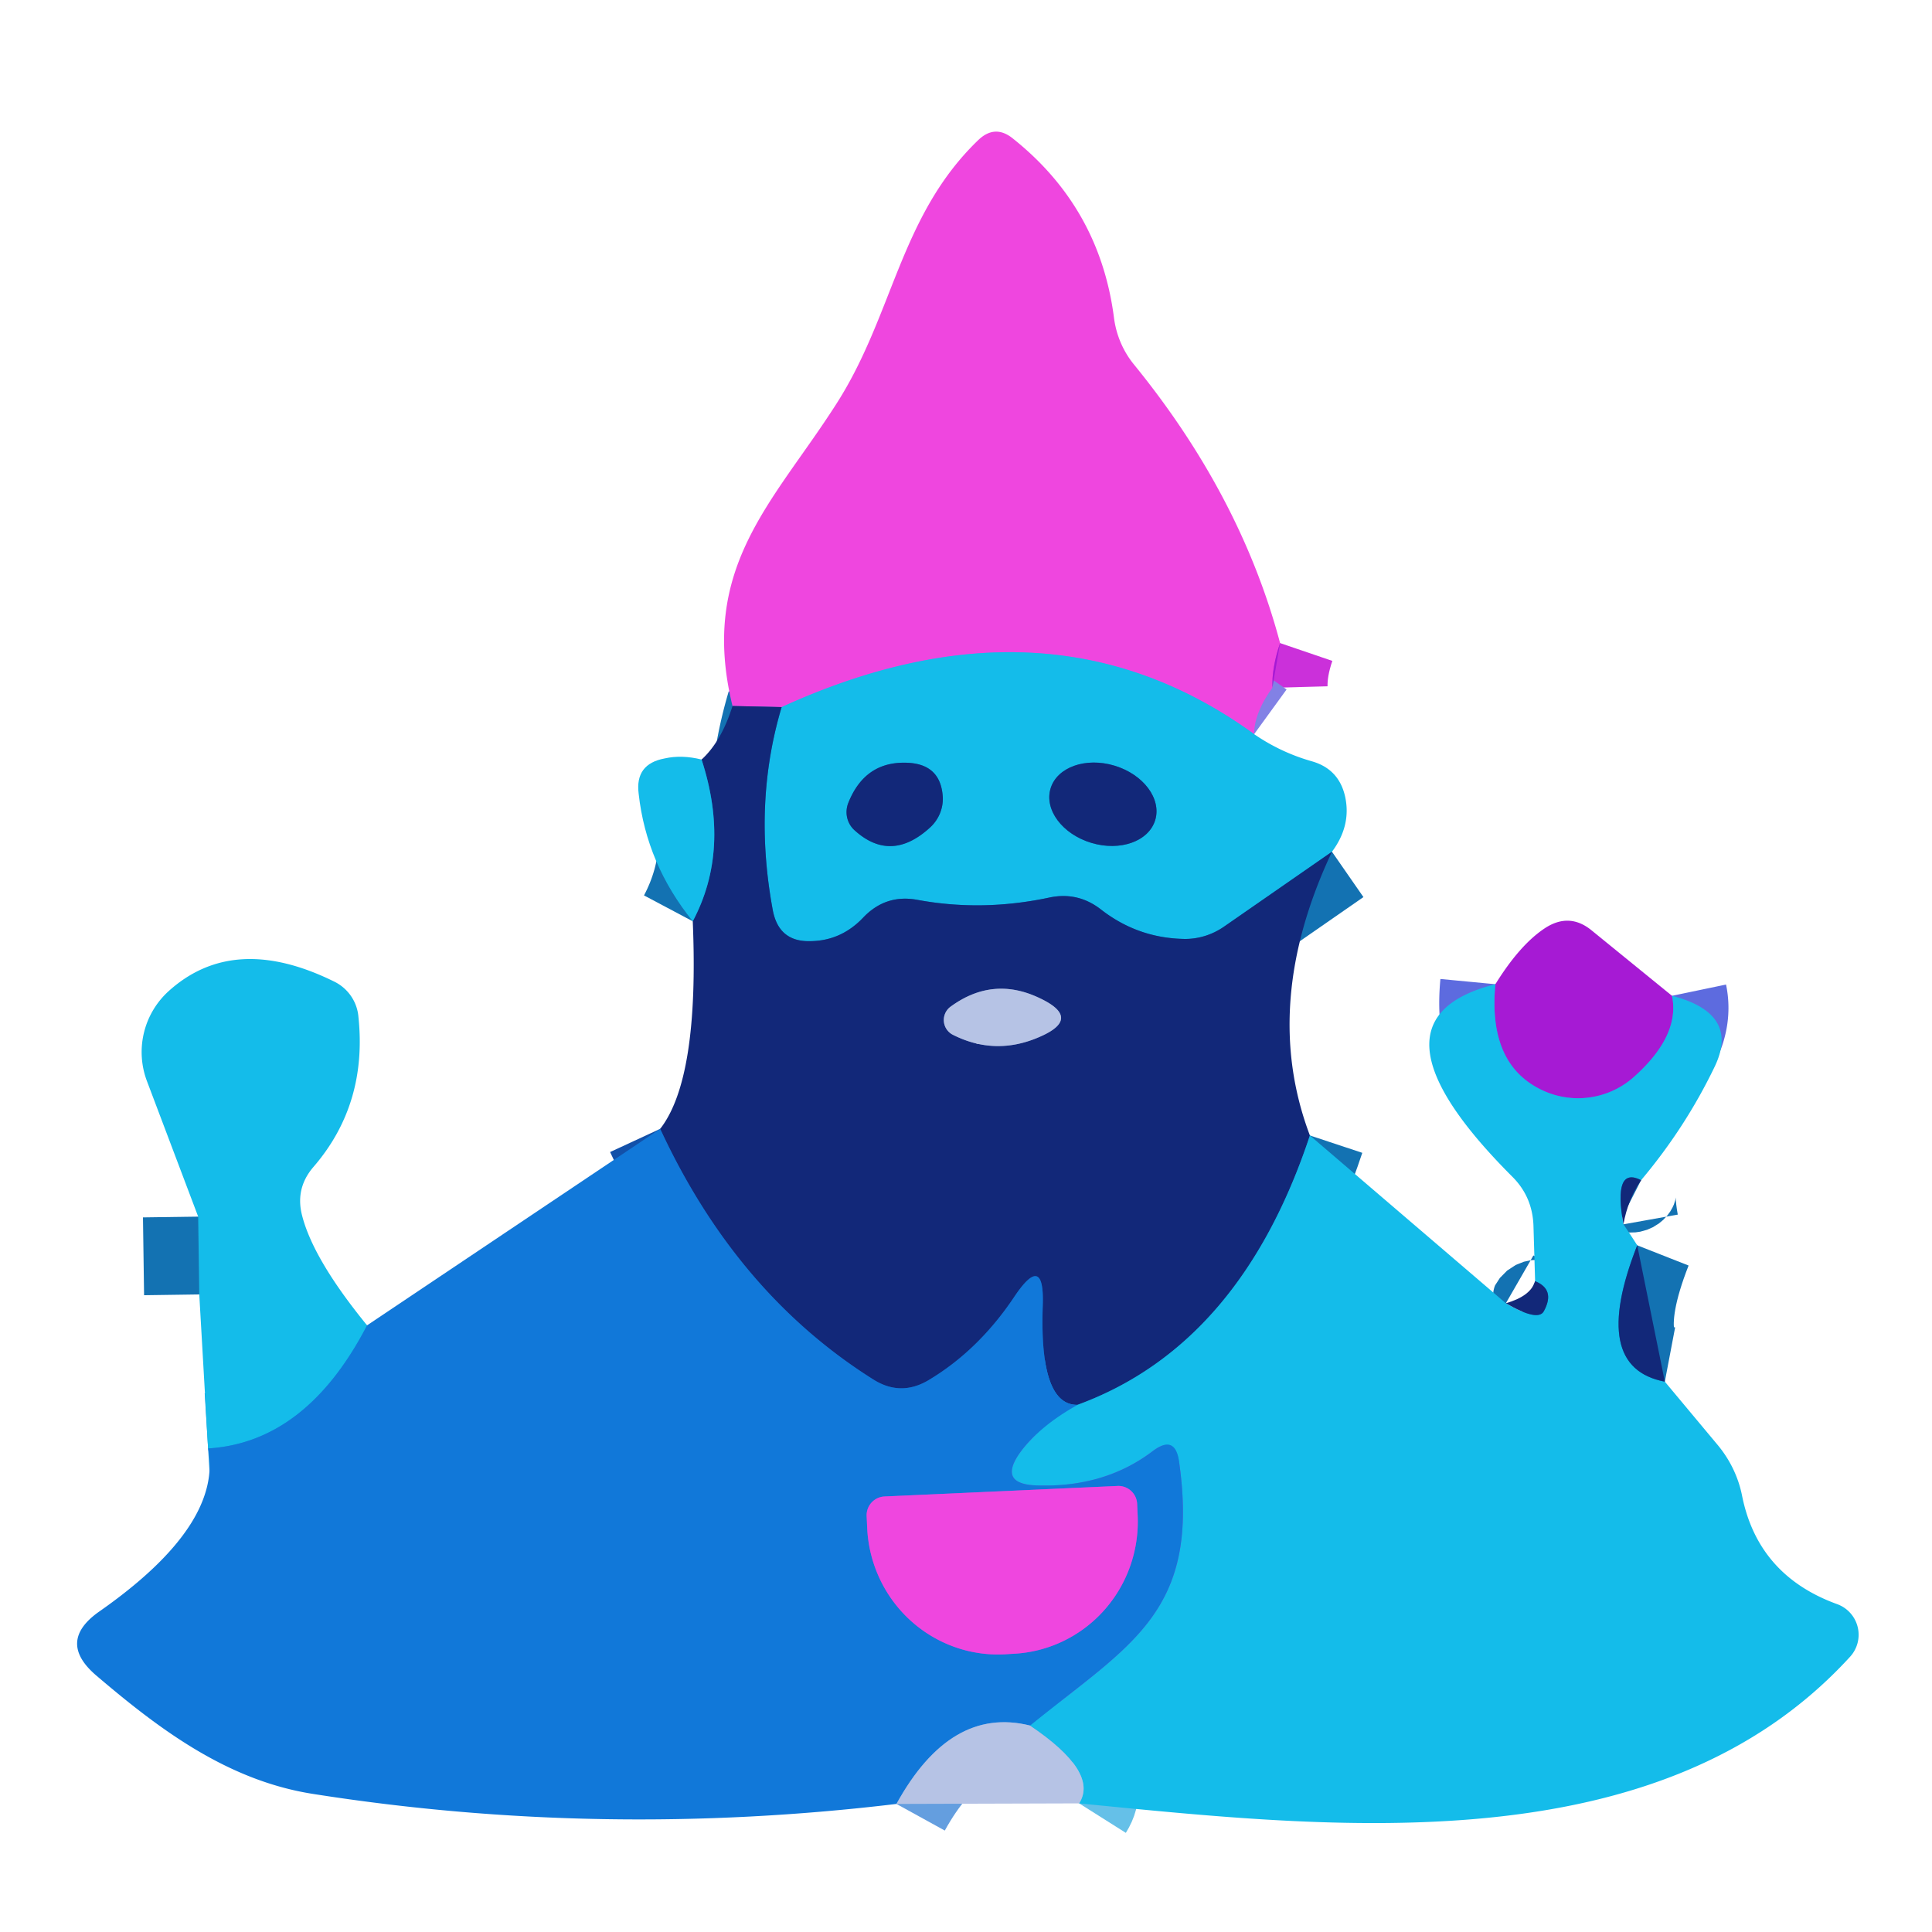 <?xml version="1.0" encoding="UTF-8" standalone="no"?>
<!DOCTYPE svg PUBLIC "-//W3C//DTD SVG 1.1//EN" "http://www.w3.org/Graphics/SVG/1.1/DTD/svg11.dtd">
<svg xmlns="http://www.w3.org/2000/svg" version="1.1" viewBox="0.00 0.00 35.00 35.00">
<g stroke-width="2.00" fill="none" stroke-linecap="butt">
<path stroke="#cb30da" vector-effect="non-scaling-stroke" d="
  M 23.19 11.65
  Q 23.04 12.09 23.05 12.46"
/>
<path stroke="#8281e5" vector-effect="non-scaling-stroke" d="
  M 22.72 13.30
  Q 19.00 10.60 14.16 12.81"
/>
<path stroke="#8137ac" vector-effect="non-scaling-stroke" d="
  M 14.16 12.81
  L 13.27 12.79"
/>
<path stroke="#1372b2" vector-effect="non-scaling-stroke" d="
  M 23.73 20.57
  Q 22.47 24.37 19.52 25.45"
/>
<path stroke="#1250a9" vector-effect="non-scaling-stroke" d="
  M 19.52 25.45
  Q 18.83 25.46 18.89 23.67
  Q 18.93 22.66 18.37 23.50
  Q 17.72 24.47 16.81 25.01
  Q 16.31 25.30 15.82 24.99
  Q 13.34 23.43 11.96 20.45"
/>
<path stroke="#1372b2" vector-effect="non-scaling-stroke" d="
  M 12.55 16.69
  Q 13.24 15.39 12.71 13.76"
/>
<path stroke="#1372b2" vector-effect="non-scaling-stroke" d="
  M 24.13 15.43
  L 22.17 16.79
  A 1.26 1.21 -61.4 0 1 21.47 17.01
  Q 20.62 17.00 19.95 16.48
  Q 19.53 16.15 19.01 16.26
  Q 17.79 16.52 16.61 16.30
  Q 16.05 16.20 15.65 16.61
  Q 15.25 17.04 14.69 17.05
  Q 14.11 17.07 14.00 16.49
  Q 13.64 14.55 14.16 12.81"
/>
<path stroke="#1372b2" vector-effect="non-scaling-stroke" d="
  M 29.73 21.38
  Q 29.22 21.12 29.41 22.18"
/>
<path stroke="#1372b2" vector-effect="non-scaling-stroke" d="
  M 29.66 22.56
  Q 28.79 24.77 30.16 25.03"
/>
<path stroke="#65c0e8" vector-effect="non-scaling-stroke" d="
  M 19.55 32.67
  Q 19.91 32.10 18.66 31.26"
/>
<path stroke="#139ae2" vector-effect="non-scaling-stroke" d="
  M 18.66 31.26
  C 20.47 29.79 21.75 29.21 21.36 26.48
  Q 21.29 25.98 20.88 26.29
  Q 20.01 26.95 18.79 26.91
  Q 18.06 26.89 18.49 26.30
  Q 18.84 25.83 19.52 25.45"
/>
<path stroke="#1372b2" vector-effect="non-scaling-stroke" d="
  M 27.28 23.61
  Q 27.87 23.95 27.97 23.75
  Q 28.18 23.36 27.81 23.21"
/>
<path stroke="#649edf" vector-effect="non-scaling-stroke" d="
  M 18.66 31.26
  Q 17.22 30.90 16.24 32.68"
/>
<path stroke="#5d6bdf" vector-effect="non-scaling-stroke" d="
  M 30.29 18.04
  Q 30.44 18.76 29.60 19.51
  A 1.52 1.52 0.0 0 1 27.96 19.76
  Q 26.95 19.30 27.09 17.83"
/>
<path stroke="#139ae2" vector-effect="non-scaling-stroke" d="
  M 6.65 24.01
  Q 5.55 26.13 3.77 26.24"
/>
<path stroke="#1372b2" vector-effect="non-scaling-stroke" d="
  M 3.61 23.45
  L 3.59 22.04"
/>
<path stroke="#1372b2" vector-effect="non-scaling-stroke" d="
  M 20.928 14.856
  A 0.99 0.73 16.8 0 0 20.191 13.871
  A 0.99 0.73 16.8 0 0 19.032 14.284
  A 0.99 0.73 16.8 0 0 19.769 15.269
  A 0.99 0.73 16.8 0 0 20.928 14.856"
/>
<path stroke="#1372b2" vector-effect="non-scaling-stroke" d="
  M 15.37 14.54
  A 0.45 0.44 -57.6 0 0 15.48 15.04
  Q 16.14 15.64 16.85 14.99
  A 0.71 0.70 -22.6 0 0 17.08 14.45
  Q 17.05 13.86 16.47 13.82
  Q 15.68 13.77 15.37 14.54"
/>
<path stroke="#6476af" vector-effect="non-scaling-stroke" d="
  M 17.23 18.23
  A 0.30 0.30 0.0 0 0 17.27 18.75
  Q 18.03 19.13 18.82 18.79
  Q 19.62 18.45 18.83 18.08
  Q 17.99 17.68 17.23 18.23"
/>
<path stroke="#805fdc" vector-effect="non-scaling-stroke" d="
  M 20.24 26.92
  L 16.03 27.11
  A 0.34 0.34 0.0 0 0 15.70 27.46
  L 15.71 27.68
  A 2.40 2.37 87.4 0 0 18.19 29.97
  L 18.35 29.96
  A 2.40 2.37 87.4 0 0 20.61 27.46
  L 20.60 27.24
  A 0.34 0.34 0.0 0 0 20.24 26.92"
/>
</g>
<path fill="#ef46df" d="
  M 23.19 11.65
  Q 23.04 12.09 23.05 12.46
  Q 22.72 12.92 22.72 13.30
  Q 19.00 10.60 14.16 12.81
  L 13.27 12.79
  C 12.66 10.29 14.00 9.11 15.13 7.35
  C 16.19 5.72 16.29 3.91 17.73 2.53
  Q 18.03 2.25 18.35 2.51
  Q 19.92 3.76 20.18 5.75
  A 1.70 1.65 -68.8 0 0 20.54 6.60
  Q 22.48 8.98 23.19 11.65
  Z"
/>
<path fill="#14bcea" d="
  M 22.72 13.30
  Q 23.20 13.63 23.76 13.79
  Q 24.26 13.93 24.37 14.44
  Q 24.48 14.96 24.13 15.43
  L 22.17 16.79
  A 1.26 1.21 -61.4 0 1 21.47 17.01
  Q 20.62 17.00 19.95 16.48
  Q 19.53 16.15 19.01 16.26
  Q 17.79 16.52 16.61 16.30
  Q 16.05 16.20 15.65 16.61
  Q 15.25 17.04 14.69 17.05
  Q 14.11 17.07 14.00 16.49
  Q 13.64 14.55 14.16 12.81
  Q 19.00 10.60 22.72 13.30
  Z
  M 20.928 14.856
  A 0.99 0.73 16.8 0 0 20.191 13.871
  A 0.99 0.73 16.8 0 0 19.032 14.284
  A 0.99 0.73 16.8 0 0 19.769 15.269
  A 0.99 0.73 16.8 0 0 20.928 14.856
  Z
  M 15.37 14.54
  A 0.45 0.44 -57.6 0 0 15.48 15.04
  Q 16.14 15.64 16.85 14.99
  A 0.71 0.70 -22.6 0 0 17.08 14.45
  Q 17.05 13.86 16.47 13.82
  Q 15.68 13.77 15.37 14.54
  Z"
/>
<path fill="#a61ad4" d="
  M 23.05 12.46
  Q 23.04 12.09 23.19 11.65
  L 23.05 12.46
  Z"
/>
<path fill="#122879" d="
  M 14.16 12.81
  Q 13.64 14.55 14.00 16.49
  Q 14.11 17.07 14.69 17.05
  Q 15.25 17.04 15.65 16.61
  Q 16.05 16.20 16.61 16.30
  Q 17.79 16.52 19.01 16.26
  Q 19.53 16.15 19.95 16.48
  Q 20.62 17.00 21.47 17.01
  A 1.26 1.21 -61.4 0 0 22.17 16.79
  L 24.13 15.43
  Q 22.83 18.19 23.73 20.57
  Q 22.47 24.37 19.52 25.45
  Q 18.83 25.46 18.89 23.67
  Q 18.93 22.66 18.37 23.50
  Q 17.72 24.47 16.81 25.01
  Q 16.31 25.30 15.82 24.99
  Q 13.34 23.43 11.96 20.45
  Q 12.67 19.54 12.55 16.69
  Q 13.24 15.39 12.71 13.76
  Q 13.07 13.43 13.27 12.79
  L 14.16 12.81
  Z
  M 17.23 18.23
  A 0.30 0.30 0.0 0 0 17.27 18.75
  Q 18.03 19.13 18.82 18.79
  Q 19.62 18.45 18.83 18.08
  Q 17.99 17.68 17.23 18.23
  Z"
/>
<path fill="#14bcea" d="
  M 12.71 13.76
  Q 13.24 15.39 12.55 16.69
  Q 11.71 15.65 11.57 14.38
  Q 11.50 13.84 12.04 13.74
  Q 12.35 13.67 12.71 13.76
  Z"
/>
<ellipse fill="#122879" cx="0.00" cy="0.00" transform="translate(19.98,14.57) rotate(16.8)" rx="0.99" ry="0.73"/>
<path fill="#122879" d="
  M 15.37 14.54
  Q 15.68 13.77 16.47 13.82
  Q 17.05 13.86 17.08 14.45
  A 0.71 0.70 -22.6 0 1 16.85 14.99
  Q 16.14 15.64 15.48 15.04
  A 0.45 0.44 -57.6 0 1 15.37 14.54
  Z"
/>
<path fill="#a61ad4" d="
  M 30.29 18.04
  Q 30.44 18.76 29.60 19.51
  A 1.52 1.52 0.0 0 1 27.96 19.76
  Q 26.95 19.30 27.09 17.83
  Q 27.53 17.12 27.98 16.82
  Q 28.43 16.52 28.84 16.86
  L 30.29 18.04
  Z"
/>
<path fill="#14bcea" d="
  M 6.65 24.01
  Q 5.55 26.13 3.77 26.24
  L 3.61 23.45
  L 3.59 22.04
  L 2.66 19.58
  A 1.49 1.49 0.0 0 1 3.05 17.96
  Q 4.24 16.88 6.07 17.79
  A 0.79 0.78 10.2 0 1 6.49 18.39
  Q 6.67 20.00 5.67 21.15
  Q 5.35 21.53 5.47 22.01
  Q 5.67 22.81 6.65 24.01
  Z"
/>
<path fill="#14bcea" d="
  M 27.09 17.83
  Q 26.95 19.30 27.96 19.76
  A 1.52 1.52 0.0 0 0 29.60 19.51
  Q 30.44 18.76 30.29 18.04
  Q 31.53 18.36 31.06 19.33
  Q 30.53 20.43 29.73 21.38
  Q 29.22 21.12 29.41 22.18
  Q 29.54 22.37 29.66 22.56
  Q 28.79 24.77 30.16 25.03
  L 31.12 26.18
  A 2.12 2.01 20.9 0 1 31.56 27.10
  Q 31.85 28.54 33.28 29.06
  A 0.59 0.59 0.0 0 1 33.51 30.02
  C 30.05 33.80 24.14 33.12 19.55 32.67
  Q 19.91 32.10 18.66 31.26
  C 20.47 29.79 21.75 29.21 21.36 26.48
  Q 21.29 25.98 20.88 26.29
  Q 20.01 26.95 18.79 26.91
  Q 18.06 26.89 18.49 26.30
  Q 18.84 25.83 19.52 25.45
  Q 22.47 24.37 23.73 20.57
  L 27.28 23.61
  Q 27.87 23.95 27.97 23.75
  Q 28.18 23.36 27.81 23.21
  L 27.78 22.20
  Q 27.76 21.68 27.40 21.32
  Q 24.55 18.47 27.09 17.83
  Z"
/>
<path fill="#b6c3e5" d="
  M 17.23 18.23
  Q 17.99 17.68 18.83 18.08
  Q 19.62 18.45 18.82 18.79
  Q 18.03 19.13 17.27 18.75
  A 0.30 0.30 0.0 0 1 17.23 18.23
  Z"
/>
<path fill="#1178d9" d="
  M 11.96 20.45
  Q 13.34 23.43 15.82 24.99
  Q 16.31 25.30 16.81 25.01
  Q 17.72 24.47 18.37 23.50
  Q 18.93 22.66 18.89 23.67
  Q 18.83 25.46 19.52 25.45
  Q 18.84 25.83 18.49 26.30
  Q 18.06 26.89 18.79 26.91
  Q 20.01 26.95 20.88 26.29
  Q 21.29 25.98 21.36 26.48
  C 21.75 29.21 20.47 29.79 18.66 31.26
  Q 17.22 30.90 16.24 32.68
  Q 10.90 33.32 5.68 32.50
  C 4.13 32.26 2.90 31.34 1.74 30.35
  Q 1.03 29.74 1.79 29.20
  Q 4.04 27.63 3.77 26.24
  Q 5.55 26.13 6.65 24.01
  L 11.96 20.45
  Z
  M 20.24 26.92
  L 16.03 27.11
  A 0.34 0.34 0.0 0 0 15.70 27.46
  L 15.71 27.68
  A 2.40 2.37 87.4 0 0 18.19 29.97
  L 18.35 29.96
  A 2.40 2.37 87.4 0 0 20.61 27.46
  L 20.60 27.24
  A 0.34 0.34 0.0 0 0 20.24 26.92
  Z"
/>
<path fill="#122879" d="
  M 29.73 21.38
  Q 29.49 21.73 29.41 22.18
  Q 29.22 21.12 29.73 21.38
  Z"
/>
<path fill="#122879" d="
  M 3.61 23.45
  L 3.59 22.04
  L 3.61 23.45
  Z"
/>
<path fill="#122879" d="
  M 30.16 25.03
  Q 28.79 24.77 29.66 22.56
  L 30.16 25.03
  Z"
/>
<path fill="#122879" d="
  M 27.28 23.61
  Q 27.73 23.48 27.81 23.21
  Q 28.18 23.36 27.97 23.75
  Q 27.87 23.95 27.28 23.61
  Z"
/>
<path fill="#ef46df" d="
  M 20.24 26.92
  A 0.34 0.34 0.0 0 1 20.60 27.24
  L 20.61 27.46
  A 2.40 2.37 87.4 0 1 18.35 29.96
  L 18.19 29.97
  A 2.40 2.37 87.4 0 1 15.71 27.68
  L 15.70 27.46
  A 0.34 0.34 0.0 0 1 16.03 27.11
  L 20.24 26.92
  Z"
/>
<path fill="#b6c3e5" d="
  M 18.66 31.26
  Q 19.91 32.10 19.55 32.67
  L 16.24 32.68
  Q 17.22 30.90 18.66 31.26
  Z"
/>
</svg>
